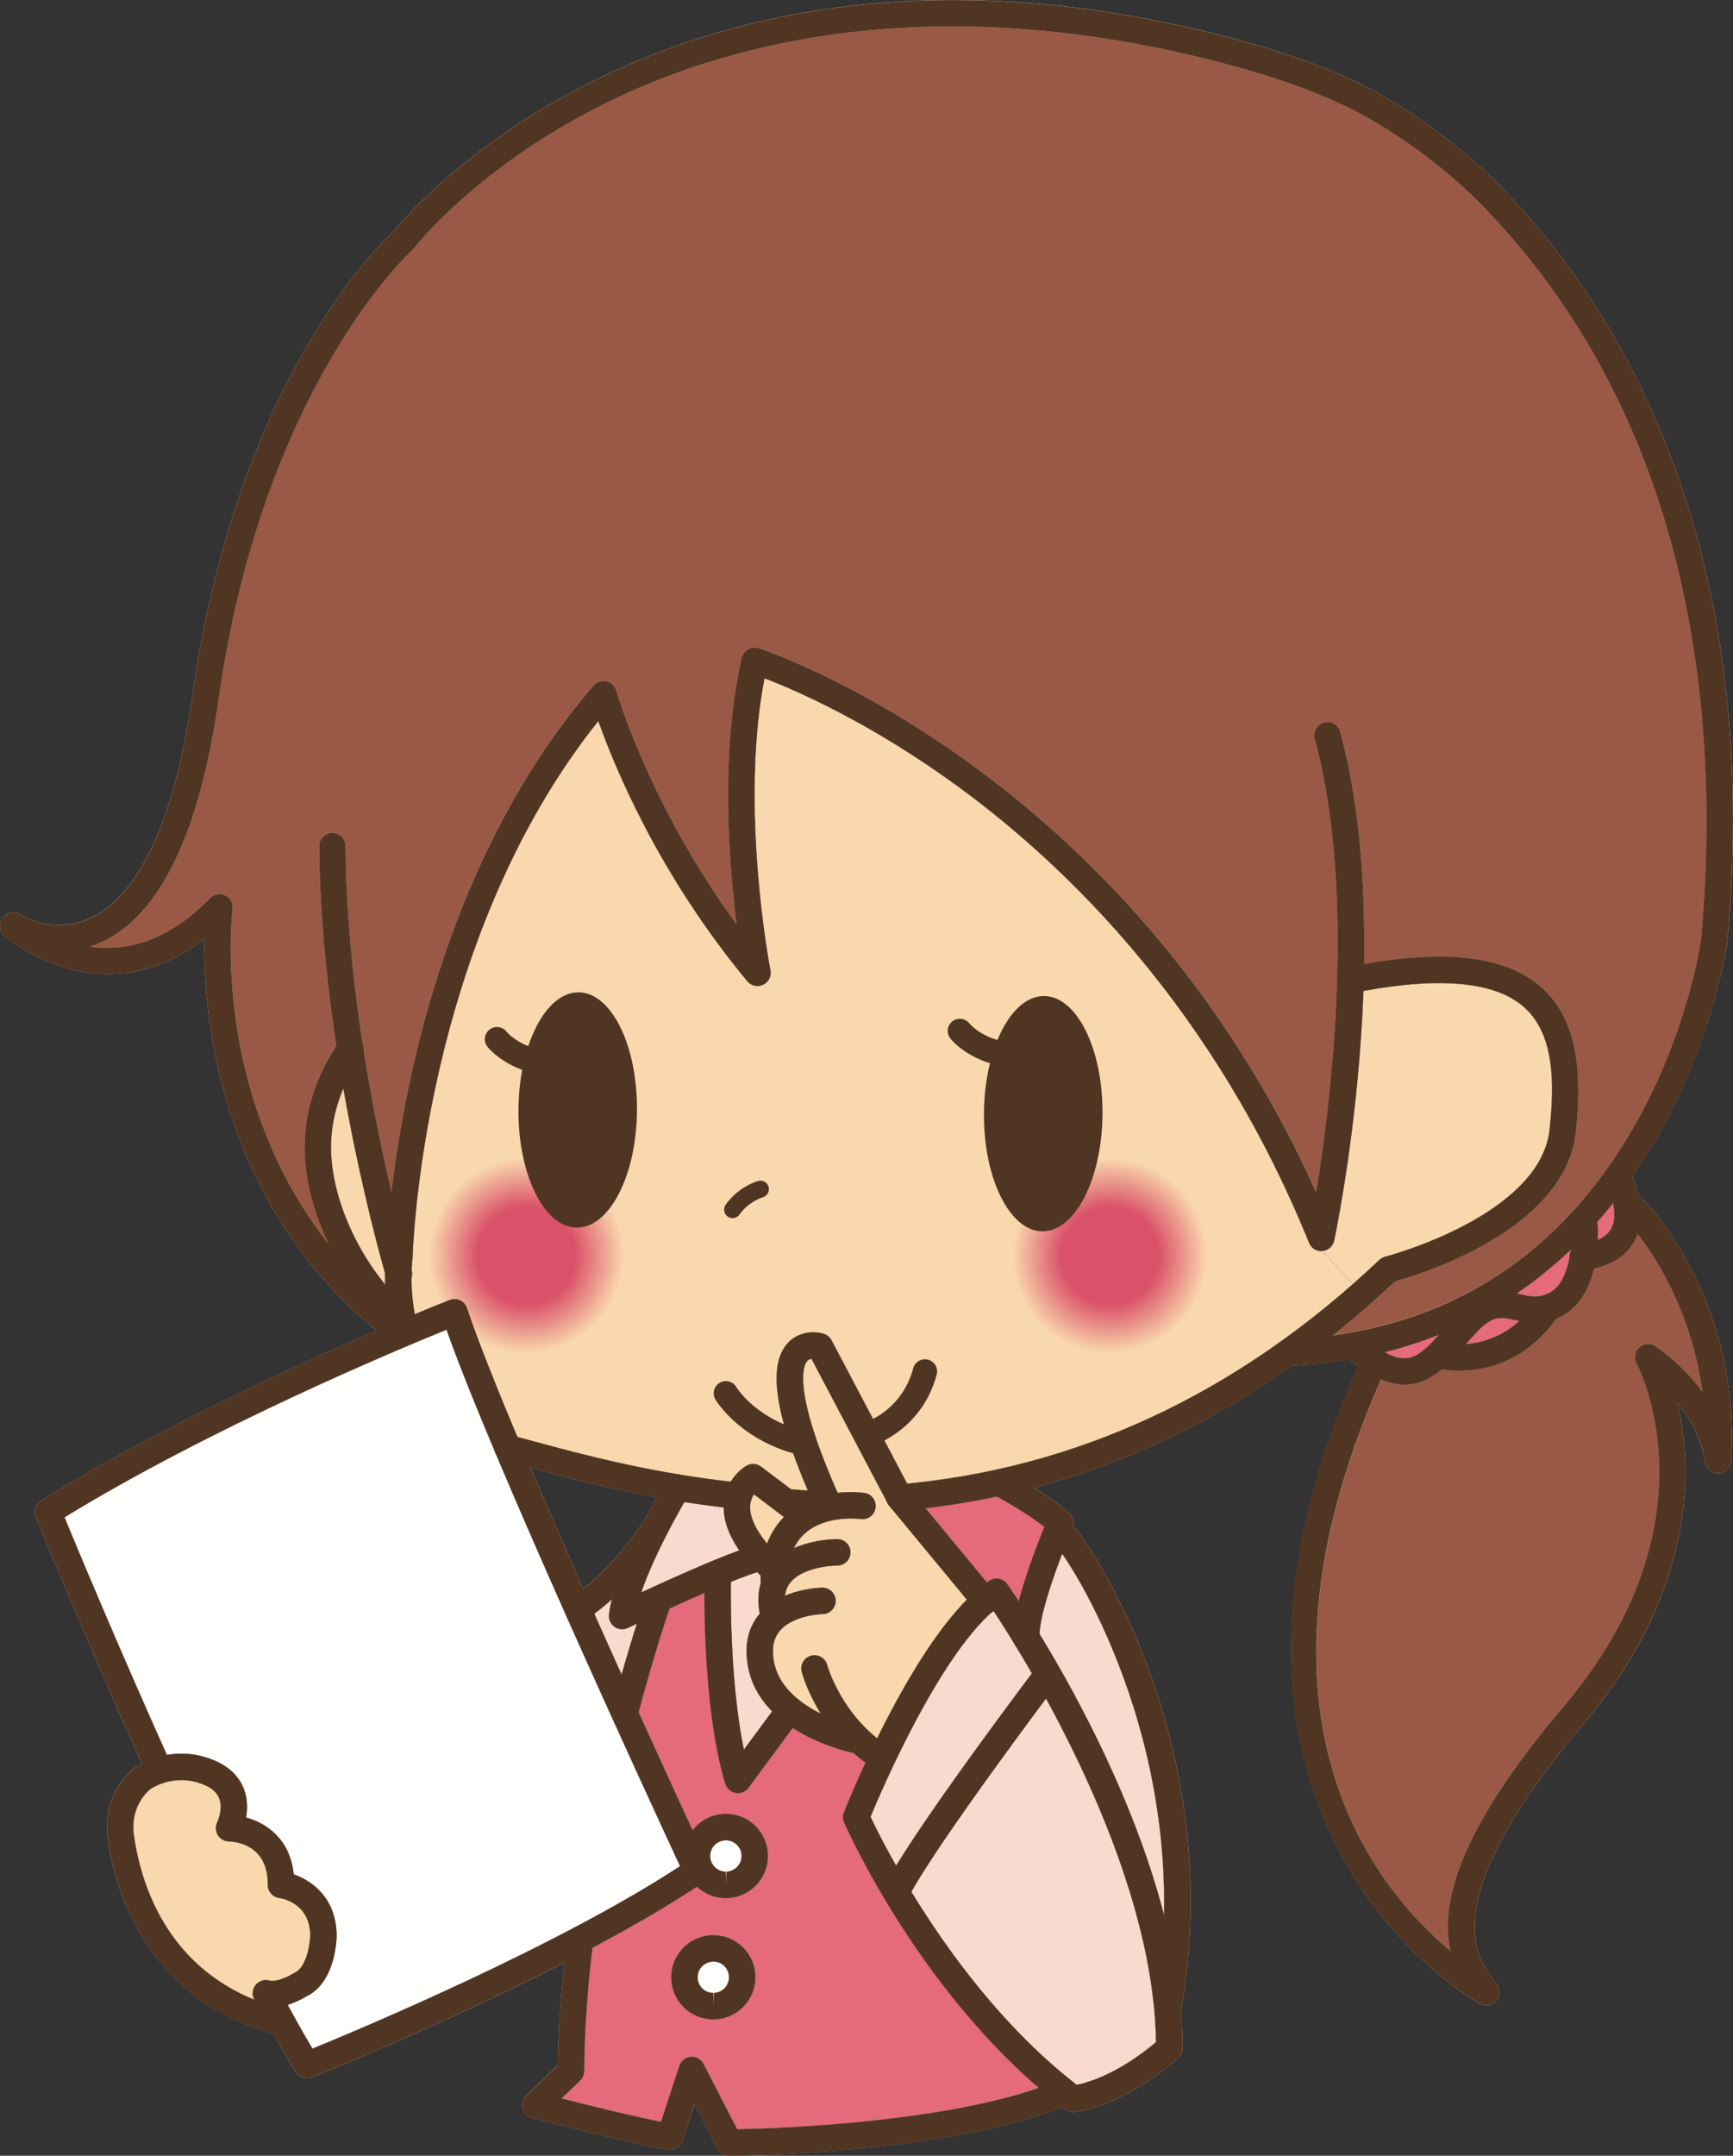 <?xml version="1.0" encoding="UTF-8"?>
<!DOCTYPE svg  PUBLIC '-//W3C//DTD SVG 1.1//EN'  'http://www.w3.org/Graphics/SVG/1.1/DTD/svg11.dtd'>
<svg version="1.1" viewBox="0 0 111.53 138.64" xmlns="http://www.w3.org/2000/svg">
<rect x="0" y="0" width="111.53" height="138.64" fill="#333333" stroke="none"/>
<defs>
<radialGradient id="b" cx="71.117" cy="80.257" r="5.197" gradientTransform="matrix(1.209 0 0 1.209 -52.107 -16.268)" gradientUnits="userSpaceOnUse">
<stop stop-color="#DA5269" offset=".501"/>
<stop stop-color="#F9D8AE" offset="1"/>
</radialGradient>
<radialGradient id="a" cx="70.909" cy="80.326" r="5.197" gradientTransform="matrix(1.209 0 0 1.209 -14.302 -16.351)" gradientUnits="userSpaceOnUse">
<stop stop-color="#DA5269" offset=".498"/>
<stop stop-color="#F9D8AE" offset="1"/>
</radialGradient>
</defs>
<path d="m102.83 79.743c0.021-0.521-0.01-0.88-0.01-0.931 0-0.069-0.03-0.13-0.06-0.199 0.37-0.41 0.71-0.82 1.05-1.24 0.13 0.62 0.13 1.269-0.18 1.74-0.199 0.3-0.5 0.5-0.8 0.63" fill="#E46A7C"/>
<path d="m101.08 80.364c-0.13 1.079-0.49 2.329-1.39 2.79-0.67 0.34-1.16 0.23-1.83 0.079-0.08-0.019-0.16-0.029-0.25-0.05 1.27-0.859 2.42-1.819 3.47-2.819" fill="#E46A7C"/>
<path d="m98.144 64.823c1.93 1.78 1.88 4.93 1.59 7.78-0.58 5.59-10.49 8.19-10.59 8.22-0.141 0.03-0.271 0.1-0.381 0.2-0.559 0.53-1.119 1.04-1.689 1.55l-1.97-2.12c0.38-0.03 0.68-0.299 0.76-0.67 0.099-0.48 1.57-7.56 1.88-16.05 5.089-0.94 8.589-0.57 10.4 1.09" fill="#F9D8AE"/>
<path d="m97.763 84.953c-1.189 1.069-2.479 1.41-3.42 1.479 0.25-0.279 0.5-0.559 0.78-0.849 0.97-1 1.5-0.88 2.38-0.691 0.08 0.021 0.17 0.04 0.26 0.061" fill="#E46A7C"/>
<path d="m21.174 80.033c-7.67-9.74-6.22-21.43-6.2-21.57 0.04-0.36-0.15-0.721-0.48-0.88-0.33-0.16-0.72-0.091-0.98 0.17-2.82 2.92-5.56 3.44-7.73 3.12 0.26-0.08 0.52-0.18 0.79-0.3 3.75-1.75 6.28-7.02 7.5-15.67 2.85-20.06 12.35-28.721 12.44-28.81 0.05-0.03 0.08-0.07 0.12-0.121 0.04-0.049 4.17-5.379 12.69-9.5 7.9-3.819 21.26-7.309 40.03-2.23 2.029 0.551 4.98 1.46 7.529 2.721 0.041 0.02 4.691 2.239 8.801 6.549 13.619 14.271 15.01 33.431 13.789 46.951-9e-3 0.06-0.889 6.279-4.63 12.53-4.449 7.43-10.859 11.739-19.08 12.88 1.37-1.08 2.71-2.231 4.021-3.46 1.599-0.45 10.979-3.311 11.64-9.63 0.32-3.081 0.37-6.91-2.13-9.21-2.201-2.03-5.97-2.53-11.5-1.57 0.08-4.95-0.27-10.25-1.54-14.94-0.121-0.45-0.59-0.71-1.04-0.6-0.451 0.13-0.72 0.59-0.6 1.049 2.71 10.031 1.019 23.441 0.09 29.151-12.3-27.3-35.64-34.91-35.88-34.981-0.22-0.069-0.47-0.049-0.68 0.071-0.2 0.12-0.35 0.32-0.4 0.55-1.4 6.05-0.86 13.11-0.34 17.149-5.63-7.73-7.73-14.96-7.75-15.039-0.08-0.3-0.33-0.53-0.63-0.6-0.3-0.071-0.62 0.04-0.83 0.27-9.39 10.88-12.18 25.52-13 32.58-0.57-2.46-1.24-5.66-1.8-9.22 0-0.08-0.01-0.14-0.03-0.221-0.62-4-1.1-8.449-1.12-12.819-0.01-0.46-0.39-0.84-0.85-0.84h-0.01c-0.47 0-0.85 0.389-0.85 0.86 0.03 4.37 0.5 8.81 1.11 12.83-0.62 0.91-2.18 3.53-2.03 6.969 0.08 1.88 0.65 3.891 1.56 5.811" fill="#9A5947"/>
<path d="m109.56 89.513c-0.7-0.96-1.67-1.97-3-2.92-0.32-0.229-0.75-0.21-1.051 0.05-0.3 0.261-0.38 0.69-0.189 1.04 0.219 0.42 5.269 10.33-4.731 22.11-6.739 7.94-7.929 12.611-7.239 15.68-4.931-4.09-13.96-15.189-4.471-36.75 0.561 0.23 1.061 0.33 1.531 0.33 0.92 0 1.679-0.42 2.36-0.99 0.21 0.04 0.6 0.091 1.13 0.091 1.569 0 4.22-0.491 6.26-3.351 0.099-0.04 0.2-0.08 0.299-0.13 1.241-0.63 1.84-1.9 2.121-3.09 0.709-0.15 1.79-0.53 2.459-1.52 0.141-0.22 0.25-0.46 0.34-0.71 1.351 1.761 3.521 5.24 4.181 10.16" fill="#9A5947"/>
<path d="m92.614 85.824c-1.2 1.339-1.93 1.97-3.45 1.17-0.01-0.021-0.01-0.03-0.02-0.041 1.22-0.31 2.369-0.691 3.47-1.129" fill="#E46A7C"/>
<path d="m74.904 123.15c-1.9-7.341-5.641-14.211-8-18.07 0.04-1.191 0.8-3.46 1.45-5.16 1.9 2.709 6.8 11.75 6.55 23.23" fill="#FADACF"/>
<path d="m58.654 121.66c1.7-3.03 6.75-9.86 8.66-12.431 3.11 5.681 6.97 14.271 7.08 22.101-0.73 0.62-2.841 2.28-5.1 2.75-4.76-3.691-8.37-8.7-10.64-12.42" fill="#FADACF"/>
<path d="m66.404 107.61c-1.29 1.729-6.431 8.601-8.73 12.369-0.84-1.479-1.4-2.619-1.65-3.14 0.74-1.768 4.3-10.048 7.83-13.179 0.029-0.02 0.06-0.02 0.08-0.04l0.01-0.01c0.529 0.791 1.42 2.189 2.46 4" fill="#FADACF"/>
<path d="m65.564 102.97c-0.4-0.62-0.67-1-0.74-1.09-0.26-0.38-0.781-0.479-1.16-0.22-0.05 0.03-0.1 0.07-0.151 0.11l-3.949-4.779c1.55-0.181 3.08-0.431 4.59-0.75 0.58 0.319 2.04 1.149 3.059 1.949-0.41 1-1.189 3-1.649 4.78" fill="#E46A7C"/>
<path d="m50.924 95.783-1.95-1.46c-0.27-0.21-0.64-0.23-0.93-0.061-0.09 0.05-0.61 0.371-1.01 1.021-1.14-0.13-2.25-0.28-3.31-0.45v-0.01c-3.78-0.62-6.97-1.48-9.28-2.101l-1.07-0.29c-0.03-9e-3 -0.05-0.019-0.08-0.019-1.42-3.391-2.59-6.34-3.24-8.28-0.07-0.23-0.23-0.411-0.44-0.51-0.21-0.101-0.46-0.101-0.67-0.021-0.04 0.021-0.87 0.34-2.25 0.92-0.17-0.939-0.21-1.76-0.21-2.38 0.04-0.149 0.05-0.299 0.01-0.45 0.01-0.46 0.05-0.739 0.05-0.739 0.01-0.04 0.01-0.08 0.01-0.12 0.01-0.2 0.54-20.2 11.95-34.46 1.05 2.97 3.89 9.869 9.59 16.73 0.25 0.3 0.67 0.389 1.02 0.23 0.35-0.17 0.54-0.55 0.47-0.93-0.02-0.11-2-10.391-0.38-18.78 1.94 0.74 6.86 2.849 12.62 7.09 6.87 5.04 16.34 14.21 22.42 29.21 0.139 0.349 0.479 0.57 0.86 0.53l1.97 2.12c-8.53 7.51-18.17 11.819-28.7 12.83l-4.86-9.211c-0.1-0.199-0.28-0.349-0.5-0.42-0.53-0.159-1.61-0.199-2.35 0.641-1.23 1.399-0.81 4.42 1.32 9.45z" fill="#F9D8AE"/>
<path d="m56.344 96.983c0.07-0.47-0.25-0.899-0.71-0.97-0.06-9e-3 -0.78-0.109-1.72-9e-3 -2.98-6.72-2.17-8.231-1.97-8.46 0.07-0.101 0.18-0.14 0.28-0.151l4.9 9.28 0.03 0.06c0.03 0.04 0.05 0.08 0.08 0.12l4.989 6.03c-2.21 2.22-4.299 5.92-5.769 8.911-2.43-1.941-3.2-4.661-3.22-4.71-0.12-0.451-0.58-0.72-1.03-0.601-0.46 0.12-0.73 0.58-0.61 1.04 0.02 0.091 0.35 1.261 1.22 2.681-1.33-0.67-2.76-1.75-3.02-3.441-0.13-0.8 0-1.41 0.39-1.88 0.72-0.86 2.24-1.07 2.76-1.08 0.47 0 0.84-0.389 0.84-0.86-0.01-0.46-0.39-0.84-0.85-0.84h-0.01c-0.07 0-1.23 0.03-2.39 0.521 0.03-0.34 0.14-0.63 0.34-0.87 0.73-0.88 2.41-1.071 3-1.071h0.01c0.42 0 0.85-0.38 0.85-0.849 0.01-0.47-0.37-0.851-0.84-0.851-0.08 0-1.47 0-2.77 0.57 0.2-0.389 0.44-0.729 0.75-1 1.37-1.149 3.49-0.86 3.51-0.86 0.47 0.07 0.89-0.25 0.96-0.71" fill="#F9D8AE"/>
<path d="m48.524 96.103 1.95 1.48c-0.47 0.47-0.84 1.041-1.09 1.701-0.97-1.191-1.16-2.021-1.1-2.521 0.03-0.28 0.13-0.49 0.24-0.66" fill="#F9D8AE"/>
<path d="m47.874 112.51c-0.84-4.04-0.86-9.13-0.84-10.78 0.65-0.26 1.24-0.48 1.71-0.63 0.07 0.08 0.14 0.16 0.22 0.24-0.01 0.07-0.02 0.13-0.02 0.2-0.01 0.08 0.01 0.15 0.03 0.22-0.17 0.53-0.23 1.2-0.08 2.01v0.011c-0.73 0.849-0.99 1.949-0.78 3.25 0.19 1.25 0.8 2.239 1.58 3.019z" fill="#FADACF"/>
<path d="m46.584 96.943c0 0.87 0.33 1.801 1 2.771-0.51 0.179-1.09 0.41-1.7 0.66-0.01 0-0.02 9e-3 -0.03 9e-3 -1.58 0.651-3.34 1.451-4.58 2.031 0.72-2.141 2.16-4.75 2.77-5.821 0.82 0.13 1.67 0.25 2.54 0.35" fill="#FADACF"/>
<path d="m46.714 118.35c0.54 0 0.99 0.42 1.01 0.971 0.01 0.269-0.08 0.519-0.27 0.719-0.18 0.201-0.43 0.321-0.7 0.331l-0.04 0.849v-0.849c-0.54 0-0.99-0.431-1.01-0.97-0.01-0.271 0.08-0.53 0.27-0.721 0.18-0.2 0.43-0.319 0.74-0.33" fill="#FFFFFE"/>
<path d="m45.904 128.16c-0.54 0-0.99-0.42-1.01-0.96-0.02-0.561 0.41-1.03 1.01-1.061 0.55 0 0.99 0.431 1.01 0.971 0.01 0.27-0.08 0.529-0.26 0.73-0.19 0.2-0.44 0.31-0.71 0.32l-0.04 0.77z" fill="#FFFFFE"/>
<path d="m46.674 114.71c0.09 0.3 0.35 0.53 0.67 0.59 0.05 0.01 0.1 0.01 0.14 0.01 0.27 0 0.53-0.121 0.69-0.34l2.84-3.84c1.79 1.16 3.75 1.58 3.89 1.6 0.01 0.01 0.02 0.01 0.03 0.01 0.24 0.21 0.49 0.42 0.76 0.62-0.81 1.76-1.32 3.03-1.39 3.18-0.08 0.22-0.08 0.45 0.02 0.66 0.19 0.44 4.53 10.19 12.519 17.06-6.599 2.28-16.969 2.62-19.399 2.66l-2.16-4.2c-0.16-0.3-0.49-0.49-0.83-0.46s-0.63 0.26-0.74 0.59l-1.18 3.589c-1.84-0.359-4.67-1.059-6.39-1.5l1.2-1.149c0.16-0.16 0.25-0.38 0.26-0.61 0.01-2.45 0.19-5.12 0.52-7.91 2.41-1.28 4.72-2.61 6.73-3.94 0.49 0.46 1.14 0.74 1.86 0.74h0.11c0.73-0.03 1.39-0.34 1.88-0.87 0.5-0.54 0.75-1.23 0.72-1.95-0.06-1.46-1.25-2.6-2.71-2.6h-0.11c-0.73 0.03-1.39 0.34-1.88 0.87-0.06 0.06-0.1 0.13-0.15 0.19-0.82-1.771-2.05-4.46-3.48-7.59 0.97-3.64 1.82-6.15 2-6.681 0.7-0.309 1.47-0.659 2.23-0.989 0 2.55 0.14 8.26 1.35 12.26m-0.66 15.15c0.73-0.03 1.4-0.34 1.89-0.87s0.74-1.23 0.71-1.95c-0.06-1.46-1.25-2.601-2.71-2.601-0.01 0-0.1 0-0.11 0.011-1.49 0.06-2.66 1.32-2.6 2.82 0.06 1.45 1.25 2.59 2.71 2.59z" fill="#E46A7C"/>
<path d="m46.654 127.84c0.18-0.2 0.27-0.46 0.26-0.729-0.02-0.541-0.46-0.971-1.01-0.971-0.6 0.03-1.03 0.5-1.01 1.06 0.02 0.54 0.47 0.96 1.01 0.96v0.77l0.04-0.77c0.27-9e-3 0.52-0.12 0.71-0.32m-0.75-3.4c1.46 0 2.65 1.14 2.71 2.6 0.03 0.72-0.22 1.42-0.71 1.95s-1.16 0.84-1.89 0.871h-0.11c-1.46 0-2.65-1.141-2.71-2.591-0.06-1.5 1.11-2.76 2.6-2.82 0.01-0.01 0.1-0.01 0.11-0.01" fill="#F9D8AE"/>
<path d="m39.544 104.62c0.15 0.109 0.32 0.16 0.49 0.16 0.13 0 0.25-0.03 0.37-0.08 0.01-0.011 0.23-0.11 0.58-0.28-0.26 0.83-0.6 1.94-0.98 3.269-0.57-1.269-1.16-2.579-1.76-3.909 0.4-0.29 0.78-0.61 1.14-0.931-0.09 0.34-0.16 0.681-0.19 0.991-0.04 0.3 0.1 0.599 0.35 0.78" fill="#FADACF"/>
<path d="m10.744 112.86c-3.12-6.931-5.76-13.261-6.59-15.28 9.41-5.76 21.37-10.76 24.58-12.061 0.73 2.04 1.85 4.841 3.17 7.971 0 0.01 0 0.01 0.01 0.01 4.2 9.978 10.38 23.338 11.85 26.519-7.89 5.16-20.62 10.489-23.66 11.731-0.49-0.83-1.03-1.781-1.59-2.821 0.55-0.171 1-0.421 1.17-0.529 1.9-0.881 1.98-3.631 1.98-3.961-0.04-2.369-1.56-3.489-2.76-3.899-0.23-2.271-1.75-3.3-3.07-3.661 0.09-0.509 0.11-1.139-0.12-1.791-0.29-0.798-0.93-1.438-1.83-1.838-1.19-0.522-2.27-0.54-3.14-0.39" fill="#FFFFFE"/>
<path d="m24.784 82.593c-2.01-2.479-3.36-5.64-3.47-8.439-0.07-1.641 0.33-3.071 0.78-4.151 1.08 6.09 2.36 10.76 2.69 11.901-0.01 0.199 0 0.439 0 0.689" fill="#F9D8AE"/>
<path d="m16.374 128.6c-5.72-2.319-7.32-7.5-7.75-10.56-0.28-1.94 1-2.94 1.04-2.98 0.01 0 0.83-0.58 2.01-0.58 0.46 0 0.97 0.08 1.52 0.33 0.48 0.21 0.78 0.49 0.92 0.86 0.26 0.691-0.13 1.52-0.14 1.531-0.12 0.259-0.11 0.559 0.04 0.809s0.42 0.41 0.71 0.41c0.42 0.01 2.54 0.201 2.51 2.79-0.01 0.42 0.31 0.79 0.73 0.85 0.21 0.03 1.97 0.341 2 2.38 0 0.421-0.19 2.07-1.02 2.431-0.04 0.019-0.08 0.04-0.12 0.069-0.3 0.19-1.05 0.54-1.49 0.431-0.45-0.13-0.92 0.139-1.04 0.589-0.06 0.23-0.03 0.46 0.08 0.64" fill="#F9D8AE"/>
<path d="m49.694 110.05c-0.78-0.78-1.39-1.77-1.58-3.02-0.21-1.3 0.05-2.4 0.78-3.25v-0.01c-0.15-0.81-0.09-1.48 0.08-2.01-0.02-0.07-0.04-0.14-0.03-0.22 0-0.07 0.01-0.13 0.02-0.2-0.08-0.08-0.15-0.16-0.22-0.24-0.47 0.15-1.06 0.37-1.71 0.63-0.02 1.65 0 6.74 0.84 10.78zm-32.36 17.32c0.44 0.11 1.19-0.24 1.49-0.43 0.04-0.03 0.08-0.05 0.12-0.07 0.83-0.36 1.02-2.009 1.02-2.43-0.03-2.039-1.79-2.35-2-2.38-0.42-0.06-0.74-0.43-0.73-0.85 0.03-2.59-2.09-2.78-2.51-2.79-0.29 0-0.56-0.16-0.71-0.41s-0.16-0.55-0.04-0.81c0.01-0.01 0.4-0.839 0.14-1.53-0.14-0.37-0.44-0.65-0.92-0.86-0.55-0.25-1.06-0.33-1.52-0.33-1.18 0-2 0.58-2.01 0.58-0.04 0.04-1.32 1.04-1.04 2.98 0.43 3.06 2.03 8.24 7.75 10.56-0.11-0.18-0.14-0.41-0.08-0.64 0.12-0.45 0.59-0.72 1.04-0.59m30.39-8.049c-0.02-0.551-0.47-0.971-1.01-0.971-0.31 0.011-0.56 0.13-0.74 0.33-0.19 0.19-0.28 0.45-0.27 0.721 0.02 0.539 0.47 0.969 1.01 0.969v0.85l0.04-0.85c0.27-9e-3 0.52-0.13 0.7-0.33 0.19-0.2 0.28-0.45 0.27-0.719m-0.28 17.599c2.43-0.04 12.8-0.38 19.399-2.66-7.989-6.87-12.329-16.62-12.519-17.06-0.1-0.21-0.1-0.44-0.02-0.66 0.07-0.15 0.58-1.42 1.39-3.179-0.27-0.201-0.52-0.411-0.76-0.621-0.01 0-0.02 0-0.03-0.01-0.14-0.02-2.1-0.44-3.89-1.6l-2.84 3.84c-0.16 0.22-0.42 0.34-0.69 0.34-0.04 0-0.09 0-0.14-0.01-0.32-0.06-0.58-0.29-0.67-0.59-1.21-4-1.35-9.71-1.35-12.26-0.76 0.33-1.53 0.68-2.23 0.99-0.18 0.53-1.03 3.04-2 6.68 1.43 3.13 2.66 5.82 3.48 7.59 0.05-0.059 0.09-0.13 0.15-0.19 0.49-0.53 1.15-0.84 1.88-0.869h0.11c1.46 0 2.65 1.139 2.71 2.599 0.03 0.72-0.22 1.41-0.72 1.95-0.49 0.53-1.15 0.84-1.88 0.871h-0.11c-0.72 0-1.37-0.281-1.86-0.741-2.01 1.33-4.32 2.66-6.73 3.94-0.33 2.79-0.51 5.46-0.52 7.91-0.01 0.23-0.1 0.45-0.26 0.61l-1.2 1.15c1.72 0.44 4.55 1.14 6.39 1.5l1.18-3.59c0.11-0.33 0.4-0.56 0.74-0.59s0.67 0.16 0.83 0.46zm-23.22-51.349c-10.23-8.481-11.15-20.401-11.07-25.201-6.68 5.2-12.8-0.13-12.87-0.19-0.33-0.29-0.38-0.79-0.11-1.14 0.26-0.36 0.75-0.45 1.13-0.21 0.08 0.05 2.19 1.31 4.57 0.18 2.19-1.03 5.1-4.36 6.52-14.34 2.86-20.14 12.04-28.97 12.94-29.8 1.1-1.36 18.54-22 54.46-12.28 2.11 0.57 5.17 1.53 7.83 2.84 0.179 0.09 4.95 2.36 9.29 6.91 7.759 8.13 16.53 23.11 14.25 48.31-0.031 0.16-1.16 7.85-6.1 15.02 0 0.01 0.01 0.01 0.01 0.02 0.149 0.39 0.26 0.76 0.349 1.12h0.011c0.27 0.261 6.619 6.39 5.98 17.13-0.031 0.44-0.39 0.79-0.84 0.8h-0.01c-0.44 0-0.81-0.339-0.85-0.78-0.01-0.09-0.201-1.79-1.75-3.75 0.25 1.09 0.45 2.41 0.49 3.93 0.099 3.99-0.95 10.14-6.56 16.75-9.721 11.45-6.801 15.14-5.71 16.53l0.14 0.17c0.24 0.32 0.229 0.76-0.03 1.07-0.161 0.19-0.4 0.3-0.65 0.3-0.131 0-0.27-0.03-0.4-0.099-0.21-0.111-20.87-11.561-7.84-40.981-0.15-0.1-0.3-0.21-0.45-0.33-0.05-0.04-0.08-0.09-0.111-0.13-1.179 0.2-2.399 0.34-3.689 0.41-5.2 3.67-10.74 6.3-16.601 7.84 0.781 0.5 1.651 1.09 2.261 1.651 0.22 0.199 0.3 0.489 0.25 0.779 1.76 2.06 9.85 14.92 6.94 31.24l-0.01 0.01c0.07 0.79 0.11 1.58 0.11 2.36 0 0.24-0.1 0.46-0.27 0.62-0.13 0.12-3.19 2.97-6.63 3.491-0.04 9e-3 -0.08 9e-3 -0.13 9e-3 -0.18 0-0.36-0.06-0.51-0.17-0.06-0.049-0.13-0.1-0.19-0.15-7.63 3.02-20.87 3.12-21.44 3.12h-0.01c-0.31 0-0.61-0.17-0.75-0.46l-1.47-2.86-0.78 2.36c-0.13 0.401-0.54 0.651-0.95 0.58-2.59-0.429-8.48-1.98-8.73-2.04-0.29-0.08-0.53-0.309-0.6-0.61-0.08-0.3 0.01-0.61 0.23-0.83l2.03-1.96c0.03-2.07 0.17-4.29 0.41-6.59-7.96 4.07-16.13 7.34-16.24 7.38s-0.21 0.06-0.32 0.06c-0.29 0-0.56-0.15-0.72-0.4-0.45-0.73-0.93-1.56-1.43-2.46-8.32-2.27-10.24-9.49-10.67-12.52-0.42-2.98 1.64-4.53 1.73-4.59 0.03-0.02 0.19-0.13 0.46-0.27-3.74-8.349-6.79-15.78-6.82-15.86-0.16-0.38-0.02-0.82 0.33-1.04 7.28-4.54 16.23-8.64 21.59-10.949m-5.71 43.359c0.56 1.04 1.1 1.99 1.59 2.82 3.04-1.24 15.77-6.57 23.66-11.73-1.47-3.18-7.65-16.54-11.85-26.52-0.01 0-0.01 0-0.01-0.01-1.32-3.129-2.44-5.93-3.17-7.97-3.21 1.301-15.17 6.301-24.58 12.06 0.83 2.02 3.47 8.35 6.59 15.281 0.87-0.151 1.95-0.131 3.14 0.389 0.9 0.401 1.54 1.04 1.83 1.84 0.23 0.65 0.21 1.28 0.12 1.79 1.32 0.36 2.84 1.39 3.07 3.66 1.2 0.41 2.72 1.531 2.76 3.9 0 0.33-0.08 3.08-1.98 3.961-0.17 0.109-0.62 0.359-1.17 0.529m3.13-61.68c-0.61-4.02-1.08-8.46-1.11-12.83 0-0.47 0.38-0.86 0.85-0.86h0.01c0.46 0 0.84 0.38 0.85 0.84 0.02 4.37 0.5 8.82 1.12 12.82 0.02 0.08 0.03 0.14 0.03 0.22 0.56 3.56 1.23 6.76 1.8 9.22 0.82-7.06 3.61-21.7 13-32.58 0.21-0.23 0.53-0.34 0.83-0.27s0.55 0.3 0.63 0.6c0.02 0.08 2.12 7.31 7.75 15.04-0.52-4.04-1.06-11.1 0.34-17.15 0.05-0.23 0.2-0.43 0.4-0.55 0.21-0.12 0.46-0.14 0.68-0.07 0.24 0.07 23.58 7.68 35.88 34.98 0.929-5.71 2.62-19.12-0.09-29.15-0.12-0.46 0.149-0.92 0.6-1.05 0.45-0.11 0.919 0.15 1.04 0.6 1.27 4.69 1.62 9.99 1.54 14.94 5.53-0.96 9.299-0.46 11.5 1.57 2.5 2.3 2.45 6.13 2.129 9.21-0.66 6.32-10.04 9.18-11.639 9.63-1.311 1.23-2.651 2.38-4.021 3.46 8.221-1.14 14.631-5.45 19.08-12.88 3.741-6.25 4.621-12.47 4.63-12.53 1.221-13.52-0.17-32.68-13.789-46.95-4.11-4.31-8.761-6.53-8.801-6.55-2.549-1.26-5.5-2.17-7.529-2.72-18.77-5.08-32.13-1.59-40.03 2.23-8.52 4.12-12.65 9.45-12.69 9.5s-0.07 0.09-0.12 0.12c-0.09 0.09-9.59 8.75-12.44 28.81-1.22 8.65-3.75 13.92-7.5 15.67-0.27 0.12-0.53 0.22-0.79 0.3 2.17 0.32 4.91-0.2 7.73-3.12 0.26-0.26 0.65-0.33 0.98-0.17s0.52 0.52 0.48 0.88c-0.02 0.14-1.47 11.83 6.2 21.57-0.91-1.919-1.48-3.93-1.56-5.81-0.15-3.44 1.41-6.06 2.03-6.97m22.08 27.58c1.06 0.17 2.17 0.321 3.31 0.45 0.4-0.65 0.92-0.97 1.01-1.02 0.29-0.17 0.66-0.149 0.93 0.061l1.95 1.459 1.06 0.081c-2.13-5.031-2.55-8.051-1.32-9.451 0.74-0.839 1.82-0.799 2.35-0.64 0.22 0.07 0.4 0.22 0.5 0.42l4.86 9.211c10.53-1.011 20.17-5.321 28.7-12.83 0.57-0.511 1.13-1.021 1.689-1.551 0.111-0.1 0.241-0.17 0.381-0.199 0.1-0.031 10.01-2.631 10.59-8.221 0.29-2.85 0.34-6-1.59-7.78-1.81-1.66-5.31-2.03-10.4-1.09-0.31 8.49-1.78 15.57-1.88 16.05-0.08 0.371-0.38 0.64-0.76 0.67-0.381 0.04-0.721-0.18-0.86-0.53-6.08-15-15.55-24.17-22.42-29.21-5.76-4.24-10.68-6.35-12.62-7.09-1.62 8.39 0.36 18.67 0.38 18.78 0.07 0.38-0.12 0.76-0.47 0.93-0.35 0.16-0.77 0.07-1.02-0.23-5.7-6.86-8.54-13.76-9.59-16.73-11.41 14.26-11.94 34.26-11.95 34.46 0 0.04 0 0.08-0.01 0.12 0 0-0.04 0.28-0.05 0.74 0.04 0.15 0.03 0.3-0.01 0.45 0 0.62 0.04 1.44 0.21 2.38 1.38-0.58 2.21-0.9 2.25-0.92 0.21-0.08 0.46-0.08 0.67 0.02s0.37 0.281 0.44 0.51c0.65 1.941 1.82 4.89 3.24 8.28 0.03 0 0.05 0.01 0.08 0.02l1.07 0.29c2.31 0.62 5.5 1.48 9.28 2.101zm-21.63-24.83c-0.45 1.08-0.85 2.51-0.78 4.151 0.11 2.799 1.46 5.96 3.47 8.439 0-0.25-0.01-0.49 0-0.689-0.33-1.141-1.61-5.811-2.69-11.901m26.19 26.76c-0.06 0.5 0.13 1.33 1.1 2.52 0.25-0.66 0.62-1.23 1.09-1.7l-1.95-1.48c-0.11 0.17-0.21 0.38-0.24 0.66m-2.43 3.62c0.01 0 0.02-0.01 0.03-0.01 0.61-0.25 1.19-0.48 1.7-0.66-0.67-0.97-1-1.9-1-2.77-0.87-0.1-1.72-0.22-2.54-0.35-0.61 1.07-2.05 3.68-2.77 5.82 1.24-0.58 3-1.38 4.58-2.03m60.71-13.79c1.33 0.95 2.3 1.96 3 2.92-0.66-4.92-2.83-8.399-4.181-10.16-0.089 0.25-0.199 0.49-0.339 0.71-0.67 0.99-1.75 1.37-2.46 1.52-0.281 1.19-0.88 2.46-2.12 3.09-0.1 0.05-0.201 0.09-0.3 0.13-2.04 2.86-4.691 3.351-6.26 3.351-0.53 0-0.92-0.051-1.13-0.091-0.681 0.57-1.44 0.99-2.36 0.99-0.47 0-0.97-0.1-1.531-0.33-9.489 21.56-0.46 32.66 4.471 36.75-0.69-3.069 0.5-7.74 7.239-15.68 10-11.78 4.951-21.69 4.731-22.11-0.191-0.35-0.11-0.779 0.189-1.04 0.301-0.26 0.731-0.279 1.051-0.05m-3.73-6.85c0.299-0.129 0.6-0.33 0.799-0.629 0.311-0.471 0.311-1.121 0.181-1.741-0.341 0.42-0.681 0.83-1.051 1.241 0.031 0.069 0.061 0.129 0.061 0.199 0 0.051 0.03 0.41 0.01 0.93m-8.491 6.69c0.941-0.069 2.231-0.41 3.42-1.48-0.09-0.02-0.179-0.04-0.259-0.06-0.88-0.19-1.411-0.31-2.38 0.69-0.281 0.29-0.531 0.571-0.781 0.85m3.521-3.2c0.67 0.15 1.16 0.26 1.83-0.079 0.899-0.461 1.26-1.711 1.39-2.79-1.05 1-2.201 1.96-3.47 2.819 0.09 0.02 0.17 0.03 0.25 0.05m-8.7 3.76c1.52 0.8 2.25 0.17 3.45-1.169-1.101 0.439-2.25 0.819-3.47 1.129 0.01 0.01 0.01 0.02 0.02 0.04m-22.26 18.09c2.359 3.86 6.1 10.73 8 18.071 0.25-11.481-4.65-20.521-6.55-23.231-0.65 1.7-1.41 3.97-1.45 5.16m7.49 26.25c-0.11-7.83-3.971-16.42-7.08-22.1-1.91 2.57-6.96 9.4-8.66 12.43 2.269 3.72 5.88 8.73 10.64 12.42 2.259-0.469 4.37-2.13 5.1-2.75m-7.18-33.14c-1.02-0.8-2.48-1.63-3.06-1.95-1.51 0.32-3.04 0.57-4.59 0.75l3.949 4.78c0.051-0.04 0.101-0.08 0.151-0.11 0.38-0.259 0.9-0.16 1.16 0.22 0.07 0.09 0.34 0.47 0.74 1.09 0.46-1.78 1.239-3.78 1.65-4.78m-10.76 13.6c1.469-2.99 3.559-6.69 5.769-8.91l-4.989-6.03c-0.03-0.04-0.05-0.08-0.08-0.12-0.01-0.02-0.021-0.04-0.03-0.06l-4.9-9.28c-0.1 0.011-0.21 0.05-0.28 0.15-0.2 0.23-1.01 1.74 1.97 8.46 0.94-0.099 1.66 0 1.72 0.01 0.46 0.07 0.78 0.5 0.71 0.97-0.07 0.46-0.49 0.78-0.96 0.71-0.02 0-2.14-0.289-3.51 0.86-0.31 0.271-0.55 0.61-0.75 1 1.3-0.57 2.69-0.57 2.77-0.57 0.47 0 0.85 0.381 0.84 0.85 0 0.47-0.43 0.85-0.85 0.85h-0.01c-0.59 0-2.27 0.19-3 1.07-0.2 0.24-0.31 0.53-0.34 0.87 1.16-0.49 2.32-0.52 2.39-0.52h0.01c0.46 0 0.84 0.38 0.85 0.84 0 0.47-0.37 0.86-0.84 0.86-0.52 0.01-2.04 0.22-2.76 1.08-0.39 0.47-0.52 1.08-0.39 1.88 0.26 1.69 1.69 2.77 3.02 3.44-0.87-1.42-1.2-2.589-1.22-2.68-0.12-0.46 0.15-0.92 0.61-1.04 0.45-0.119 0.91 0.15 1.03 0.6 0.02 0.05 0.79 2.77 3.22 4.71m7.4-8.13c-3.53 3.13-7.09 11.411-7.83 13.18 0.25 0.521 0.81 1.66 1.649 3.14 2.3-3.77 7.441-10.64 8.731-12.369-1.04-1.811-1.931-3.21-2.46-4l-0.01 9e-3c-0.02 0.02-0.051 0.02-0.08 0.04m-23.85 4.03c0.38-1.329 0.72-2.44 0.98-3.27-0.35 0.17-0.57 0.27-0.58 0.28-0.12 0.05-0.24 0.08-0.37 0.08-0.17 0-0.34-0.05-0.49-0.16-0.25-0.18-0.39-0.48-0.35-0.78 0.03-0.31 0.1-0.65 0.19-0.99-0.36 0.32-0.74 0.64-1.14 0.93 0.6 1.331 1.19 2.64 1.76 3.91m1.46-9.92c0.3-0.57 0.57-1.07 0.8-1.48-3.27-0.6-6.04-1.33-8.12-1.9 1.06 2.5 2.23 5.16 3.39 7.79 2.16-1.7 3.77-4.16 3.93-4.41" fill="#F9D8AE"/>
<path d="m25.676 82.779c-0.366 0-0.705-0.238-0.814-0.607-0.043-0.142-4.234-14.33-4.323-27.753-3e-3 -0.469 0.375-0.852 0.845-0.856h6e-3c0.467 0 0.848 0.378 0.85 0.845 0.087 13.175 4.209 27.138 4.25 27.277 0.135 0.45-0.121 0.924-0.571 1.058-0.081 0.024-0.163 0.036-0.243 0.036" fill="#513523"/>
<path d="m82.874 87.849c-0.451 0-0.828-0.355-0.849-0.812-0.021-0.469 0.342-0.867 0.811-0.888 9.64-0.44 17.043-4.866 22.007-13.159 3.739-6.248 4.618-12.468 4.627-12.53 1.224-13.518-0.168-32.673-13.783-46.943-4.115-4.313-8.759-6.53-8.806-6.552-2.545-1.258-5.497-2.176-7.528-2.726-18.768-5.078-32.128-1.589-40.029 2.231-8.52 4.12-12.653 9.455-12.694 9.508-0.032 0.043-0.07 0.084-0.111 0.12-0.096 0.085-9.592 8.745-12.441 28.809-1.227 8.645-3.753 13.915-7.506 15.664-0.264 0.123-0.525 0.224-0.783 0.306 2.168 0.311 4.904-0.206 7.728-3.119 0.255-0.263 0.652-0.334 0.981-0.173 0.331 0.16 0.521 0.515 0.472 0.879-0.023 0.163-2.044 16.415 11.304 26.563 0.374 0.284 0.447 0.817 0.162 1.191-0.284 0.373-0.815 0.447-1.191 0.162-11.191-8.507-12.178-21.048-12.088-26.011-6.687 5.203-12.807-0.124-12.873-0.184-0.329-0.294-0.379-0.791-0.114-1.144 0.265-0.354 0.756-0.445 1.131-0.212 0.085 0.053 2.194 1.312 4.576 0.189 2.19-1.034 5.1-4.362 6.518-14.35 2.859-20.14 12.039-28.969 12.938-29.791 1.103-1.367 18.54-21.998 54.464-12.279 2.104 0.569 5.169 1.523 7.823 2.835 0.186 0.087 4.954 2.357 9.298 6.91 7.758 8.131 16.525 23.113 14.241 48.308-0.039 0.298-3.797 26.083-28.245 27.197-0.014 1e-3 -0.026 1e-3 -0.04 1e-3" fill="#513523"/>
<path d="m47.14 78.34c-0.109-2e-3 -0.215-0.035-0.313-0.104-0.243-0.173-0.301-0.514-0.125-0.758 0.849-1.192 2.049-1.517 2.103-1.53 0.289-0.075 0.588 0.099 0.663 0.39 0.076 0.291-0.098 0.586-0.387 0.664-0.024 7e-3 -0.888 0.257-1.493 1.109-0.107 0.149-0.277 0.229-0.448 0.229" fill="#513523"/>
<path d="m40.139 80.743c0 3.469-2.813 6.282-6.282 6.282-3.47 0-6.282-2.813-6.282-6.282s2.812-6.282 6.282-6.282c3.469 0 6.282 2.813 6.282 6.282z" fill="url(#b)"/>
<path d="m40.994 71.415c-0.033 4.179-1.768 7.552-3.874 7.533-2.105-0.015-3.787-3.415-3.754-7.595 0.033-4.179 1.768-7.554 3.874-7.536 2.107 0.016 3.787 3.417 3.754 7.598" fill="#513523"/>
<path d="m77.692 80.743c0 3.469-2.813 6.282-6.282 6.282-3.471 0-6.282-2.813-6.282-6.282s2.811-6.282 6.282-6.282c3.469 0 6.282 2.813 6.282 6.282z" fill="url(#a)"/>
<path d="m70.954 71.653c-0.033 4.179-1.769 7.552-3.874 7.535-2.108-0.016-3.789-3.417-3.756-7.597 0.033-4.179 1.77-7.552 3.874-7.535 2.108 0.017 3.79 3.415 3.756 7.597" fill="#513523"/>
<path d="m26.065 86.501c-0.38 0-0.727-0.257-0.823-0.643-0.665-2.637-0.434-4.729-0.383-5.11 0.039-1.229 0.896-22.25 13.335-36.661 0.204-0.237 0.527-0.34 0.827-0.274 0.306 0.067 0.55 0.297 0.635 0.598 0.022 0.08 2.118 7.316 7.748 15.039-0.518-4.04-1.06-11.099 0.336-17.149 0.054-0.231 0.201-0.429 0.406-0.547 0.206-0.118 0.453-0.143 0.678-0.073 0.241 0.076 23.584 7.686 35.877 34.985 0.934-5.713 2.621-19.122-0.088-29.156-0.122-0.454 0.146-0.921 0.599-1.043 0.451-0.12 0.92 0.145 1.043 0.599 3.623 13.425-0.225 31.935-0.39 32.717-0.077 0.365-0.385 0.638-0.757 0.67-0.389 0.039-0.724-0.181-0.863-0.527-6.081-15.005-15.547-24.171-22.416-29.218-5.766-4.236-10.688-6.346-12.63-7.087-1.62 8.389 0.363 18.672 0.384 18.778 0.075 0.382-0.119 0.766-0.469 0.933-0.352 0.167-0.771 0.074-1.02-0.226-5.697-6.865-8.538-13.769-9.587-16.735-11.412 14.267-11.945 34.261-11.949 34.466-1e-3 0.037-5e-3 0.076-0.01 0.112-3e-3 0.02-0.289 1.989 0.342 4.493 0.115 0.456-0.161 0.918-0.616 1.033-0.07 0.017-0.14 0.026-0.209 0.026" fill="#513523"/>
<path d="m47.543 97.05c-0.029 0-0.058-2e-3 -0.088-5e-3 -5.636-0.576-10.339-1.845-13.451-2.684l-1.064-0.286c-0.181-0.048-0.359-0.099-0.533-0.154-0.448-0.141-0.698-0.617-0.557-1.065 0.14-0.449 0.62-0.696 1.065-0.558 0.15 0.047 0.303 0.092 0.461 0.133l1.071 0.288c3.06 0.825 7.683 2.072 13.182 2.635 0.467 0.048 0.807 0.465 0.759 0.932-0.045 0.438-0.414 0.764-0.845 0.764" fill="#513523"/>
<path d="m57.888 97.164c-0.437 0-0.809-0.335-0.847-0.778-0.04-0.468 0.308-0.88 0.776-0.92 11.444-0.976 21.858-5.833 30.95-14.439 0.105-0.099 0.234-0.171 0.374-0.207 0.101-0.025 10.01-2.629 10.59-8.216 0.296-2.849 0.339-6.001-1.587-7.777-1.819-1.678-5.358-2.04-10.511-1.077-0.462 0.084-0.906-0.218-0.992-0.68s0.218-0.906 0.68-0.992c5.793-1.08 9.711-0.591 11.975 1.499 2.493 2.298 2.446 6.126 2.126 9.203-0.656 6.319-10.04 9.186-11.642 9.63-9.343 8.785-20.046 13.747-31.819 14.751-0.024 2e-3 -0.049 3e-3 -0.073 3e-3" fill="#513523"/>
<path d="m35.731 69.175h-0.012c-2.887-0.043-4.293-1.785-4.35-1.859-0.268-0.34-0.209-0.831 0.13-1.099 0.339-0.266 0.828-0.209 1.095 0.126 0.053 0.063 1.049 1.235 3.149 1.267 0.431 6e-3 0.777 0.362 0.77 0.794-6e-3 0.428-0.355 0.771-0.782 0.771" fill="#513523"/>
<path d="m65.521 68.644h-0.012c-2.887-0.043-4.293-1.785-4.35-1.859-0.268-0.34-0.209-0.831 0.13-1.099 0.338-0.267 0.828-0.209 1.095 0.126 0.053 0.063 1.049 1.235 3.149 1.267 0.431 6e-3 0.777 0.362 0.77 0.794-6e-3 0.428-0.355 0.771-0.782 0.771" fill="#513523"/>
<path d="m25.898 85.852c-0.2 0-0.4-0.07-0.562-0.213-3.26-2.873-5.56-7.462-5.724-11.419-0.175-4.181 2.179-7.177 2.279-7.302 0.292-0.367 0.825-0.427 1.195-0.134 0.367 0.293 0.426 0.828 0.134 1.194-0.04 0.051-2.055 2.661-1.909 6.171 0.147 3.523 2.216 7.628 5.149 10.215 0.353 0.31 0.386 0.847 0.076 1.2-0.168 0.19-0.403 0.288-0.638 0.288" fill="#513523"/>
<path d="m90.409 89.05c-0.941 0-2.06-0.416-3.456-1.496-0.371-0.287-0.44-0.821-0.152-1.193s0.82-0.439 1.193-0.153c2.541 1.968 3.24 1.176 4.927-0.731 0.306-0.347 0.629-0.71 0.978-1.073 1.629-1.685 2.926-1.397 3.966-1.169 0.673 0.148 1.159 0.255 1.83-0.083 1.378-0.698 1.503-3.278 1.435-4.212-0.034-0.468 0.316-0.876 0.784-0.911 0.471-0.019 0.875 0.315 0.911 0.783 0.015 0.183 0.312 4.505-2.362 5.857-1.211 0.612-2.183 0.399-2.963 0.227-0.877-0.194-1.409-0.311-2.378 0.691-0.332 0.344-0.637 0.689-0.928 1.017-1.07 1.21-2.164 2.446-3.785 2.446" fill="#513523"/>
<path d="m93.903 88.154c-0.756 0-1.26-0.113-1.32-0.128-0.457-0.107-0.741-0.565-0.632-1.022 0.107-0.457 0.571-0.743 1.019-0.633 0.166 0.035 3.525 0.735 5.857-2.624 0.268-0.386 0.798-0.482 1.182-0.214 0.387 0.267 0.483 0.797 0.214 1.183-2.041 2.941-4.734 3.438-6.32 3.438" fill="#513523"/>
<path d="m101.86 81.673c-0.461 0-0.84-0.368-0.851-0.831-9e-3 -0.469 0.36-0.856 0.828-0.869 0.039-2e-3 1.267-0.062 1.794-0.862 0.494-0.75 0.195-1.939-0.142-2.803-0.171-0.438 0.045-0.932 0.482-1.102 0.44-0.172 0.932 0.046 1.102 0.483 0.707 1.81 0.696 3.282-0.032 4.373-1.03 1.545-3.076 1.609-3.161 1.611z" fill="#513523"/>
<path d="m95.647 128.96c-0.136 0-0.273-0.032-0.399-0.1-0.214-0.114-21.25-11.743-7.527-41.726 0.197-0.427 0.701-0.616 1.127-0.42 0.428 0.195 0.615 0.7 0.42 1.127-10.137 22.147-0.906 33.48 4.087 37.633-0.695-3.07 0.503-7.743 7.238-15.683 9.996-11.784 4.948-21.693 4.728-22.109-0.184-0.349-0.106-0.78 0.191-1.038 0.297-0.261 0.734-0.283 1.053-0.054 1.328 0.945 2.295 1.958 2.997 2.917-0.973-7.256-5.243-11.408-5.294-11.457-0.34-0.323-0.354-0.861-0.031-1.202 0.321-0.339 0.858-0.357 1.2-0.034 0.271 0.256 6.621 6.39 5.976 17.125-0.027 0.445-0.392 0.793-0.836 0.8h-0.013c-0.439 0-0.808-0.336-0.847-0.775-9e-3 -0.094-0.203-1.798-1.753-3.752 0.249 1.088 0.45 2.411 0.489 3.926 0.102 3.993-0.953 10.14-6.563 16.753-9.717 11.454-6.801 15.141-5.703 16.529l0.132 0.169c0.246 0.316 0.236 0.762-0.022 1.068-0.166 0.198-0.406 0.303-0.65 0.303" fill="#513523"/>
<path d="m46.716 118.35c-0.313 0.012-0.562 0.127-0.745 0.326-0.183 0.198-0.277 0.456-0.266 0.726 0.023 0.543 0.465 0.968 1.007 0.968v0.85l0.044-0.851c0.27-0.011 0.519-0.126 0.701-0.326 0.183-0.198 0.278-0.456 0.266-0.725-0.023-0.543-0.465-0.968-1.007-0.968m-4e-3 3.721c-1.458 0-2.646-1.142-2.706-2.599-0.03-0.723 0.223-1.415 0.714-1.948 0.49-0.532 1.158-0.843 1.882-0.872 0.011-1e-3 0.102-3e-3 0.114-3e-3 1.458 0 2.646 1.141 2.706 2.598 0.03 0.723-0.223 1.416-0.714 1.949-0.49 0.532-1.158 0.842-1.882 0.872-0.011 1e-3 -0.102 3e-3 -0.114 3e-3" fill="#513523"/>
<path d="m45.908 126.15c-0.601 0.024-1.034 0.496-1.012 1.052 0.023 0.543 0.466 0.969 1.01 0.969v0.85l0.042-0.851c0.27-0.012 0.519-0.127 0.701-0.326 0.183-0.199 0.278-0.457 0.266-0.726-0.023-0.543-0.465-0.968-1.007-0.968m-2e-3 3.721c-1.458 0-2.648-1.141-2.709-2.599-0.061-1.493 1.104-2.758 2.597-2.82 0.011-1e-3 0.102-3e-3 0.114-3e-3 1.458 0 2.646 1.141 2.706 2.598 0.03 0.723-0.223 1.416-0.713 1.949-0.49 0.532-1.159 0.842-1.883 0.873-0.011 1e-3 -0.1 2e-3 -0.112 2e-3" fill="#513523"/>
<path d="m49.79 102.42c-0.01 0-0.02 0-0.028-1e-3 -0.47-0.015-0.838-0.408-0.823-0.877 0.061-1.883 0.685-3.331 1.855-4.305 1.964-1.636 4.725-1.246 4.839-1.227 0.465 0.069 0.785 0.503 0.715 0.967-0.071 0.464-0.496 0.779-0.965 0.715-0.021-5e-3 -2.138-0.292-3.508 0.858-0.775 0.65-1.191 1.676-1.236 3.047-0.015 0.46-0.393 0.823-0.849 0.823" fill="#513523"/>
<path d="m49.734 104.5c-0.397 0-0.753-0.28-0.833-0.686-0.309-1.559 0.193-2.57 0.668-3.144 1.396-1.688 4.186-1.691 4.322-1.687 0.47 3e-3 0.848 0.387 0.845 0.857-3e-3 0.468-0.384 0.845-0.851 0.845-4e-3 -1e-3 -6e-3 -1e-3 -8e-3 0-0.594 0-2.275 0.191-3 1.073-0.352 0.427-0.453 0.992-0.308 1.726 0.091 0.461-0.208 0.909-0.669 0.999-0.056 0.012-0.111 0.017-0.166 0.017" fill="#513523"/>
<path d="m55.07 112.75c-0.056 0-0.112-6e-3 -0.169-0.017-0.248-0.049-6.099-1.275-6.79-5.706-0.205-1.3 0.058-2.394 0.78-3.25 1.376-1.628 3.923-1.674 4.031-1.675h9e-3c0.466 0 0.845 0.375 0.851 0.84 5e-3 0.469-0.37 0.854-0.839 0.861-0.522 9e-3 -2.035 0.219-2.756 1.077-0.392 0.467-0.522 1.083-0.396 1.885 0.508 3.257 5.397 4.291 5.447 4.301 0.46 0.094 0.757 0.542 0.664 1.002-0.082 0.404-0.436 0.682-0.832 0.682" fill="#513523"/>
<path d="m56.759 113.91c-0.155 0-0.313-0.043-0.455-0.133-3.628-2.304-4.666-6.099-4.709-6.26-0.12-0.454 0.15-0.919 0.604-1.04 0.453-0.122 0.919 0.15 1.039 0.604 0.017 0.058 0.94 3.332 3.978 5.261 0.397 0.252 0.514 0.777 0.262 1.173-0.162 0.255-0.438 0.395-0.719 0.395" fill="#513523"/>
<path d="m49.642 101.67c-0.215 0-0.43-0.081-0.595-0.243-1.814-1.777-2.639-3.428-2.451-4.91 0.19-1.495 1.318-2.184 1.446-2.258 0.296-0.168 0.664-0.148 0.936 0.058l3.194 2.41c0.375 0.282 0.45 0.815 0.167 1.19-0.282 0.374-0.815 0.452-1.19 0.167l-2.626-1.979c-0.111 0.162-0.213 0.378-0.243 0.651-0.07 0.634 0.213 1.749 1.957 3.456 0.336 0.328 0.342 0.866 0.012 1.202-0.166 0.17-0.386 0.256-0.607 0.256" fill="#513523"/>
<path d="m56.025 116.84c0.875 1.854 5.564 11.269 13.271 17.239 2.26-0.472 4.371-2.127 5.101-2.749-0.165-11.448-8.349-24.541-10.465-27.739-3.561 3.072-7.168 11.467-7.907 13.249m13.053 18.993c-0.184 0-0.365-0.059-0.513-0.172-9.08-6.862-14.039-17.988-14.245-18.459-0.092-0.208-0.096-0.444-0.012-0.656 0.192-0.48 4.736-11.815 9.354-14.885 0.384-0.259 0.9-0.157 1.165 0.217 0.461 0.652 11.29 16.131 11.273 29.835 0 0.234-0.097 0.458-0.268 0.619-0.128 0.12-3.191 2.968-6.626 3.491-0.043 7e-3 -0.085 0.01-0.128 0.01" fill="#513523"/>
<path d="m57.713 122.46c-0.133 0-0.269-0.031-0.395-0.098-0.416-0.217-0.576-0.732-0.357-1.148 1.885-3.591 9.433-13.579 9.753-14.002 0.284-0.375 0.816-0.448 1.19-0.165 0.375 0.283 0.45 0.816 0.165 1.19-0.077 0.103-7.782 10.3-9.602 13.768-0.152 0.289-0.447 0.455-0.754 0.455" fill="#513523"/>
<path d="m40.037 104.78c-0.174 0-0.346-0.053-0.492-0.157-0.252-0.179-0.388-0.481-0.353-0.787 0.338-3.035 3.547-8.383 3.683-8.61 0.243-0.401 0.766-0.532 1.168-0.289 0.401 0.243 0.531 0.766 0.289 1.168-0.026 0.043-2.142 3.57-3.058 6.302 2.175-1.009 5.954-2.709 7.528-3.088 0.456-0.106 0.916 0.171 1.026 0.628 0.109 0.457-0.172 0.916-0.628 1.026-2.051 0.494-8.728 3.691-8.795 3.723-0.117 0.057-0.243 0.084-0.368 0.084" fill="#513523"/>
<path d="m47.488 115.32c-0.048 0-0.097-4e-3 -0.146-0.013-0.317-0.054-0.575-0.284-0.668-0.591-1.559-5.166-1.34-13.233-1.33-13.574 0.014-0.461 0.392-0.825 0.85-0.825 8e-3 0 0.017 0 0.025 1e-3 0.469 0.014 0.839 0.405 0.825 0.875-2e-3 0.071-0.175 6.466 0.831 11.323l2.273-3.071c0.28-0.377 0.813-0.456 1.19-0.178 0.378 0.28 0.457 0.812 0.177 1.19l-3.343 4.518c-0.163 0.219-0.417 0.345-0.684 0.345" fill="#513523"/>
<path d="m46.928 138.64c-0.319 0-0.61-0.178-0.756-0.462l-1.473-2.861-0.776 2.365c-0.131 0.399-0.539 0.644-0.945 0.574-2.589-0.425-8.481-1.975-8.731-2.041-0.297-0.078-0.528-0.31-0.606-0.607-0.077-0.297 0.011-0.614 0.231-0.826l2.032-1.963c0.032-2.547 0.228-5.298 0.586-8.184 0.056-0.467 0.49-0.807 0.948-0.739 0.466 0.057 0.796 0.482 0.739 0.948-0.365 2.956-0.56 5.764-0.577 8.345-2e-3 0.228-0.094 0.446-0.259 0.605l-1.194 1.155c1.712 0.436 4.548 1.14 6.391 1.5l1.18-3.594c0.106-0.326 0.398-0.556 0.74-0.583 0.332-0.036 0.666 0.153 0.823 0.459l2.162 4.2c2.597-0.051 14.298-0.434 20.731-3.167 0.435-0.186 0.933 0.017 1.115 0.449 0.184 0.433-0.017 0.932-0.449 1.115-7.548 3.208-21.326 3.309-21.908 3.312z" fill="#513523"/>
<path d="m40.199 111.05c-0.072 0-0.146-9e-3 -0.218-0.028-0.454-0.12-0.725-0.585-0.605-1.039 1.139-4.323 2.139-7.179 2.149-7.207 0.156-0.444 0.641-0.675 1.085-0.521 0.443 0.156 0.676 0.642 0.521 1.085-0.01 0.027-0.99 2.826-2.111 7.076-0.1 0.382-0.445 0.634-0.821 0.634" fill="#513523"/>
<path d="m66.05 106.19c-0.45 0-0.826-0.354-0.849-0.81-0.089-1.84 1.39-5.672 2.009-7.184-1.283-1.009-3.293-2.082-3.315-2.094-0.415-0.221-0.573-0.736-0.352-1.15s0.736-0.572 1.151-0.352c0.112 0.061 2.769 1.481 4.117 2.724 0.265 0.244 0.347 0.629 0.205 0.96-0.613 1.433-2.191 5.487-2.115 7.014 0.022 0.469-0.339 0.868-0.809 0.891-0.014 0-0.027 1e-3 -0.042 1e-3" fill="#513523"/>
<path d="m75.169 130.04c-0.05 0-0.1-4e-3 -0.15-0.014-0.462-0.082-0.771-0.523-0.688-0.986 2.762-15.515-5.004-28.129-6.479-29.768-0.253-0.138-0.43-0.402-0.443-0.711-0.013-0.326 0.166-0.647 0.453-0.801s0.676-0.116 0.94 0.075c0.919 0.666 10.297 14.127 7.203 31.504-0.073 0.411-0.432 0.701-0.836 0.701" fill="#513523"/>
<path d="m11.675 114.48c-1.183 0-1.996 0.579-2.007 0.588-0.047 0.036-1.325 1.033-1.049 2.972 0.438 3.065 2.036 8.239 7.752 10.568-0.106-0.189-0.141-0.417-0.08-0.642 0.123-0.454 0.596-0.72 1.043-0.597 0.442 0.118 1.192-0.236 1.487-0.426 0.039-0.025 0.083-0.049 0.125-0.067 0.83-0.359 1.015-2.009 1.019-2.432-0.032-2.045-1.795-2.354-1.996-2.382-0.424-0.06-0.744-0.425-0.739-0.853 0.031-2.584-2.081-2.771-2.505-2.782-0.29-8e-3 -0.559-0.163-0.709-0.411s-0.165-0.556-0.037-0.816c2e-3 -3e-3 0.39-0.832 0.133-1.532-0.136-0.365-0.436-0.645-0.917-0.859-0.546-0.241-1.061-0.329-1.52-0.329m6.411 16.432c-0.069 0-0.14-9e-3 -0.211-0.027-8.561-2.179-10.502-9.541-10.939-12.605-0.424-2.975 1.641-4.522 1.729-4.586 0.098-0.07 2.38-1.698 5.218-0.44 0.905 0.401 1.538 1.038 1.83 1.842 0.233 0.643 0.216 1.28 0.126 1.791 1.311 0.36 2.833 1.383 3.063 3.657 1.2 0.407 2.726 1.53 2.764 3.895-3e-3 0.336-0.086 3.087-1.977 3.968-0.247 0.152-1.056 0.611-1.954 0.677 0.183 0.053 0.37 0.104 0.56 0.153 0.455 0.116 0.731 0.579 0.614 1.034-0.097 0.385-0.444 0.641-0.823 0.641" fill="#513523"/>
<path d="m19.756 133.66c-0.288 0-0.565-0.147-0.725-0.405-0.739-1.203-1.566-2.663-2.458-4.341-0.22-0.415-0.062-0.93 0.352-1.15 0.417-0.22 0.929-0.063 1.15 0.351 0.728 1.369 1.41 2.588 2.034 3.634 3.04-1.243 15.769-6.569 23.659-11.735-1.941-4.176-11.999-25.93-15.032-34.5-3.212 1.305-15.176 6.301-24.585 12.067 0.859 2.077 3.632 8.725 6.866 15.895 0.193 0.428 2e-3 0.932-0.426 1.125-0.429 0.193-0.932 1e-3 -1.125-0.425-3.899-8.648-7.132-16.538-7.164-16.617-0.157-0.383-0.015-0.824 0.337-1.044 11.117-6.934 26.15-12.856 26.301-12.916 0.219-0.085 0.461-0.077 0.671 0.023 0.211 0.099 0.373 0.28 0.447 0.502 2.788 8.416 15.432 35.561 15.559 35.835 0.177 0.379 0.052 0.83-0.295 1.064-9.016 6.091-25.09 12.512-25.252 12.576-0.102 0.041-0.209 0.061-0.314 0.061" fill="#513523"/>
<path d="m37.183 104.34c-0.279 0-0.552-0.137-0.715-0.389-0.255-0.394-0.142-0.921 0.252-1.175 2.668-1.727 4.745-5.001 4.767-5.035 0.249-0.396 0.773-0.518 1.172-0.267 0.397 0.249 0.517 0.773 0.268 1.172-0.093 0.146-2.293 3.623-5.283 5.557-0.143 0.093-0.303 0.137-0.461 0.137" fill="#513523"/>
<path d="m63.396 103.81c-0.244 0-0.487-0.105-0.655-0.309l-5.506-6.655c-0.037-0.045-0.069-0.094-0.097-0.145l-4.913-9.314c-0.1 0.015-0.208 0.056-0.286 0.149-0.203 0.239-1.053 1.795 2.168 8.915 0.124 0.272 0.095 0.589-0.076 0.836-0.17 0.246-0.463 0.376-0.757 0.363l-2.722-0.189c-0.469-0.032-0.822-0.438-0.79-0.907 0.033-0.468 0.448-0.808 0.907-0.79l1.319 0.092c-2.139-5.025-2.556-8.043-1.321-9.449 0.736-0.839 1.82-0.794 2.344-0.634 0.218 0.065 0.4 0.216 0.505 0.417l5.085 9.64 5.45 6.587c0.3 0.362 0.249 0.898-0.113 1.198-0.158 0.131-0.351 0.195-0.542 0.195" fill="#513523"/>
<path d="m51.771 93.627c-0.059 0-0.118-6e-3 -0.177-0.02-3.913-0.904-5.489-3.496-5.553-3.605-0.221-0.372-0.098-0.853 0.273-1.072 0.373-0.22 0.849-0.099 1.07 0.27 0.058 0.094 1.338 2.138 4.562 2.882 0.422 0.098 0.683 0.518 0.587 0.939-0.084 0.362-0.407 0.606-0.762 0.606" fill="#513523"/>
<path d="m55.765 93.062c-0.342 0-0.655-0.225-0.753-0.569-0.117-0.414 0.122-0.846 0.536-0.965 0.101-0.029 2.48-0.761 3.223-3.532 0.112-0.418 0.548-0.665 0.958-0.554 0.418 0.112 0.666 0.541 0.554 0.958-0.979 3.652-4.169 4.595-4.305 4.633-0.071 0.02-0.143 0.029-0.213 0.029" fill="#513523"/>
</svg>
